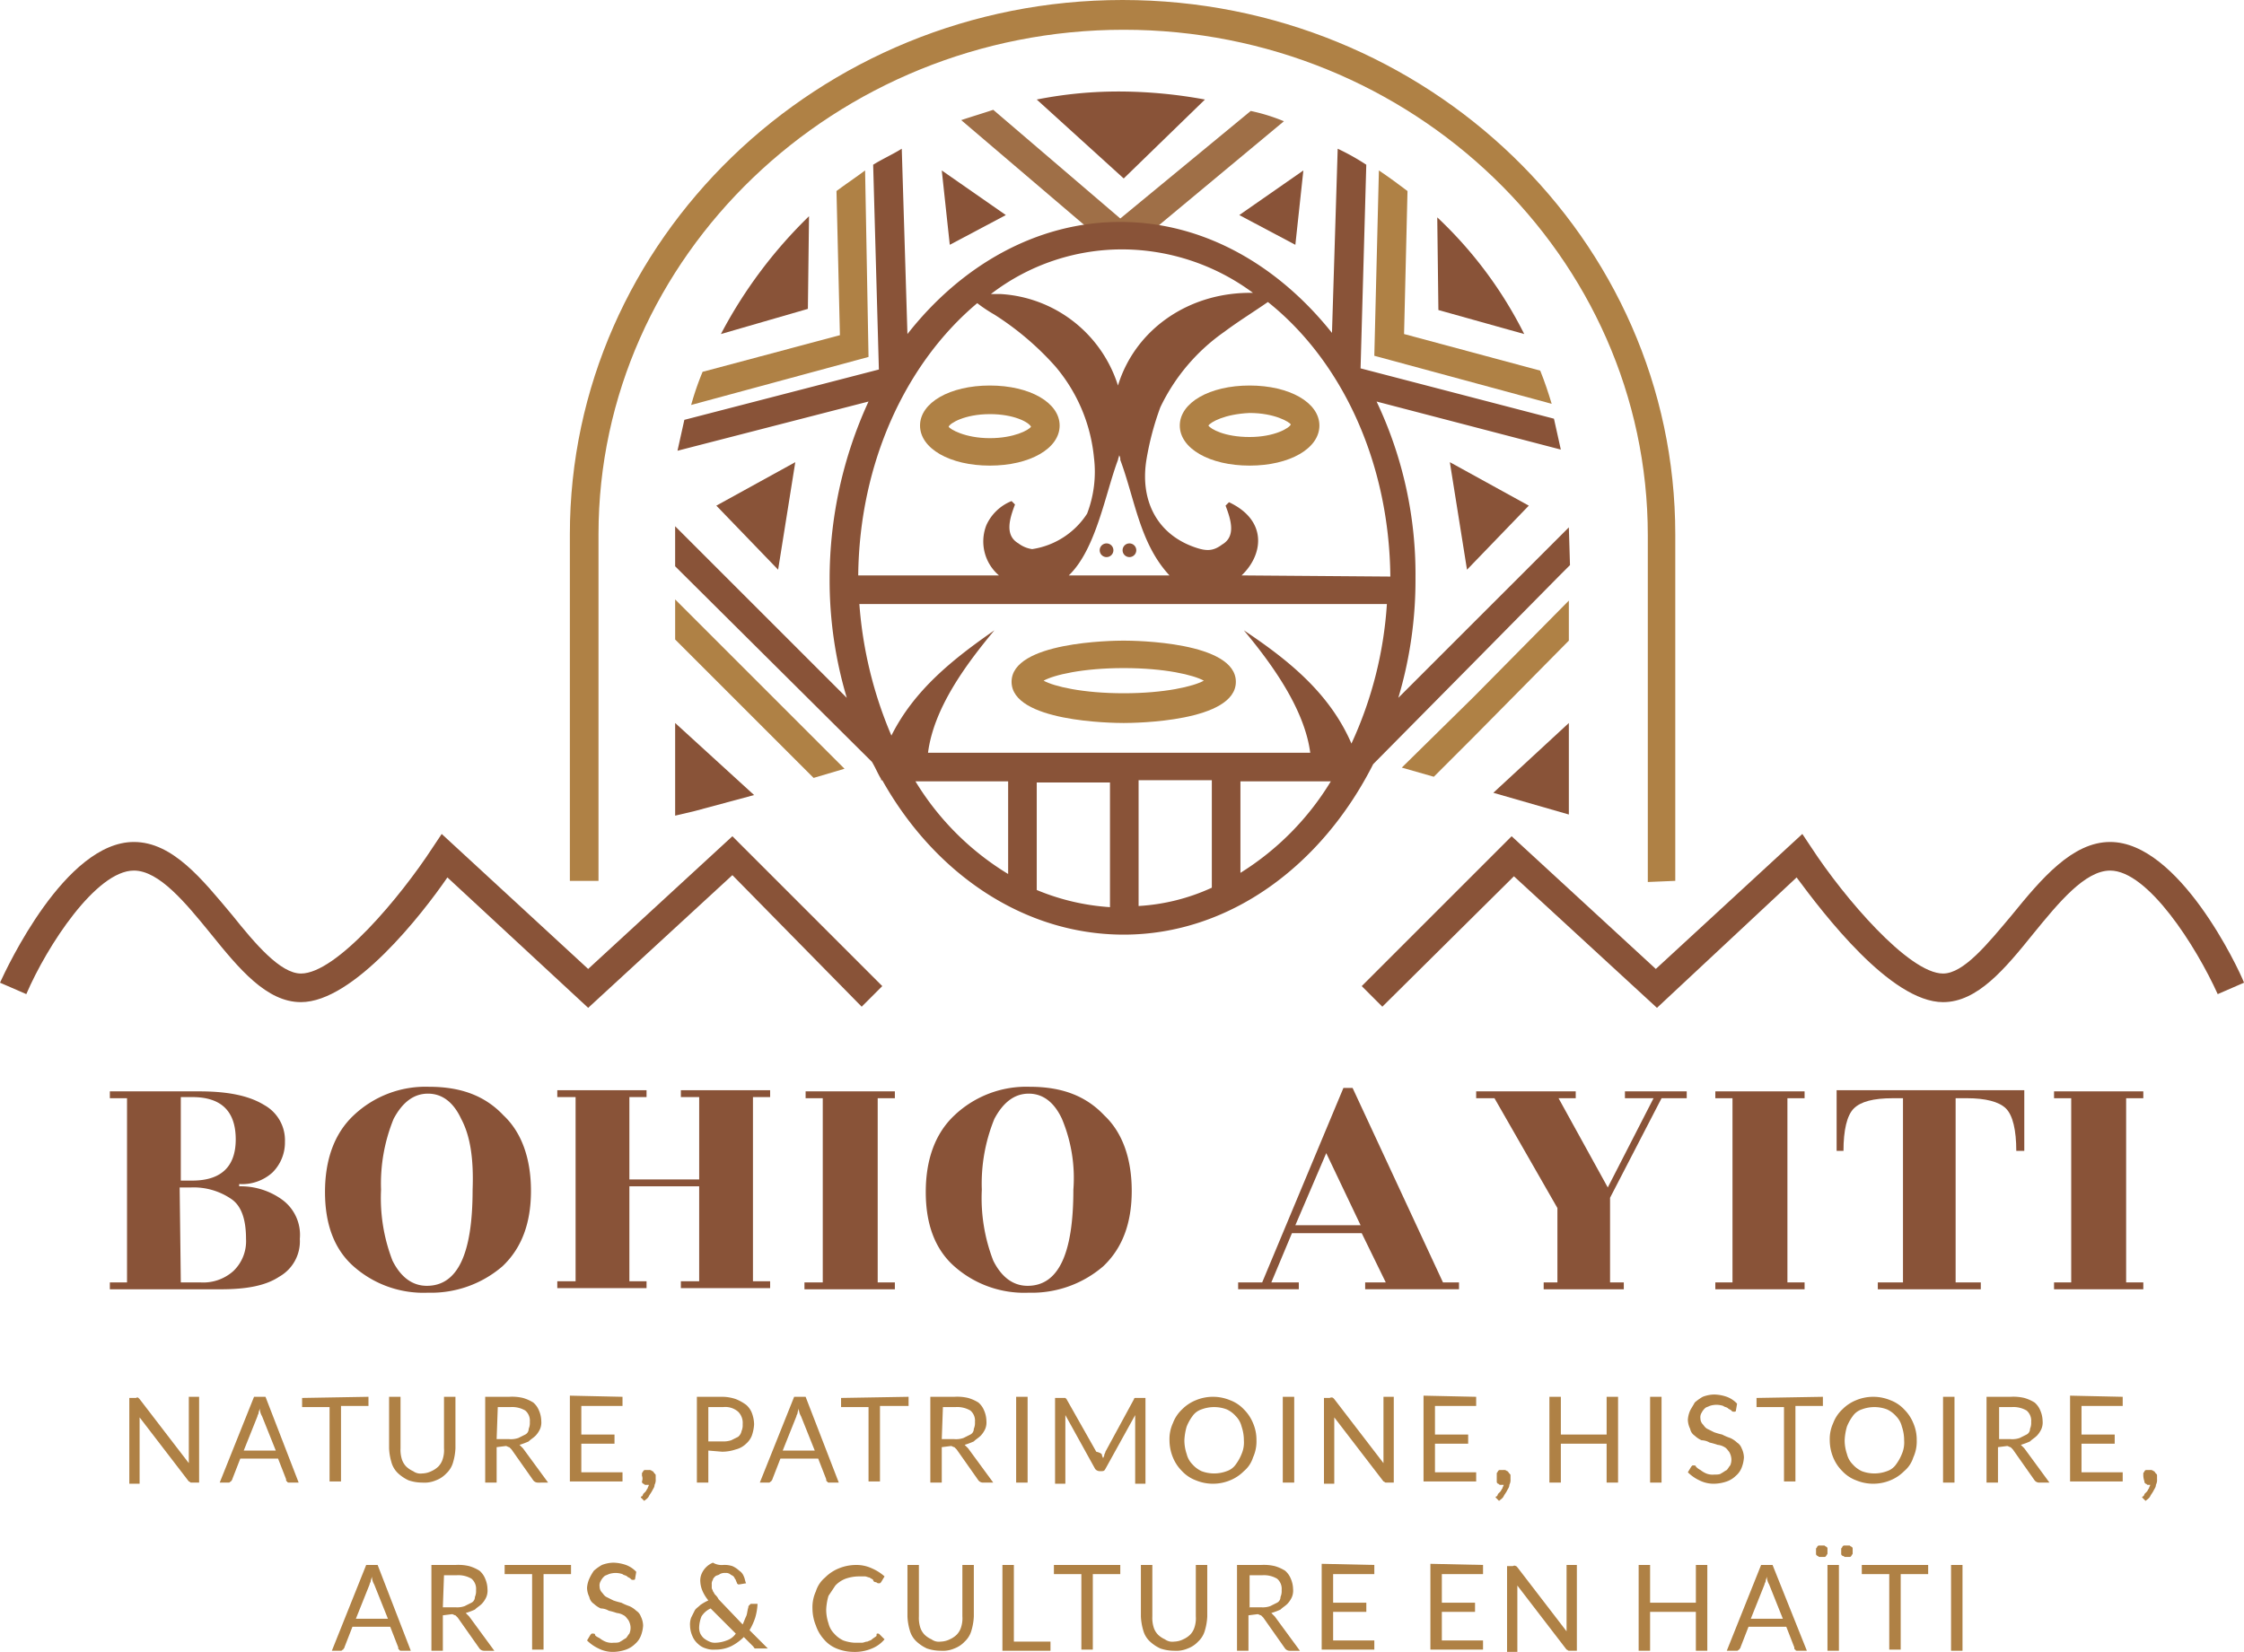 <svg xmlns="http://www.w3.org/2000/svg" width="230.715" height="169.889" viewBox="0 0 230.715 169.889">
  <g id="BOHIO_AYITI-recherches-logos-OK" transform="translate(-18.1 -18)">
    <g id="Groupe_31" data-name="Groupe 31" transform="translate(122.104 83.885)">
      <path id="Tracé_197" data-name="Tracé 197" d="M118.03,82.471c-1.177,0-11.53-.118-11.53-4.235S116.853,74,118.03,74s11.53.118,11.53,4.235S119.206,82.471,118.03,82.471Zm-8.236-4.353c1.059.588,4,1.294,8.236,1.294s7.177-.706,8.236-1.294c-1.059-.588-4-1.294-8.236-1.294S110.853,77.53,109.794,78.118Z" transform="translate(-106.5 -74)" fill="#af8145"/>
    </g>
    <g id="Groupe_32" data-name="Groupe 32" transform="translate(112.692 57.649)">
      <path id="Tracé_198" data-name="Tracé 198" d="M105.677,59.936c-4.118,0-7.177-1.765-7.177-4.118s3.059-4.118,7.177-4.118,7.177,1.765,7.177,4.118S109.795,59.936,105.677,59.936Zm0-5.294c-2.588,0-4.118.941-4.235,1.294.118.235,1.647,1.177,4.235,1.177,2.471,0,4-.824,4.235-1.177C109.677,55.465,108.147,54.641,105.677,54.641Z" transform="translate(-98.5 -51.7)" fill="#af8145"/>
    </g>
    <g id="Groupe_33" data-name="Groupe 33" transform="translate(139.399 57.649)">
      <path id="Tracé_199" data-name="Tracé 199" d="M128.377,59.936c-4.118,0-7.177-1.765-7.177-4.118s3.059-4.118,7.177-4.118,7.177,1.765,7.177,4.118S132.495,59.936,128.377,59.936Zm-4.235-4.118c.235.353,1.647,1.177,4.235,1.177s4.118-.941,4.235-1.294c-.118-.235-1.647-1.177-4.235-1.177C125.788,54.641,124.377,55.465,124.141,55.818Z" transform="translate(-121.2 -51.7)" fill="#af8145"/>
    </g>
    <g id="Groupe_34" data-name="Groupe 34" transform="translate(131.163 73.884)">
      <circle id="Ellipse_5" data-name="Ellipse 5" cx="0.706" cy="0.706" r="0.706" fill="#895338"/>
    </g>
    <g id="Groupe_35" data-name="Groupe 35" transform="translate(133.516 73.884)">
      <circle id="Ellipse_6" data-name="Ellipse 6" cx="0.706" cy="0.706" r="0.706" fill="#895338"/>
    </g>
    <g id="Groupe_36" data-name="Groupe 36" transform="translate(76.69 18)">
      <path id="Tracé_200" data-name="Tracé 200" d="M178.728,108.709V73.061c0-28.707-24.236-52-53.884-52s-54,23.3-54,51.884v35.648H67.9V72.943C67.9,42.707,93.43,18,124.726,18s56.826,24.589,56.826,54.943v35.648Z" transform="translate(-67.9 -18)" fill="#af8145"/>
    </g>
    <g id="Groupe_37" data-name="Groupe 37" transform="translate(18.1 103.768)">
      <path id="Tracé_201" data-name="Tracé 201" d="M78.573,108.783,64.1,95.371c-2.588,3.765-9.647,12.824-15.059,12.824-3.53,0-6.353-3.412-9.294-7.059-2.588-3.177-5.294-6.471-7.883-6.471-3.883,0-8.942,7.765-11.059,12.706L18.1,106.195c.706-1.529,6.706-14.471,13.765-14.471,4,0,7.059,3.883,10.118,7.53,2.353,2.941,4.941,6,7.059,6,3.647,0,10.236-7.883,13.53-12.942l.941-1.412,15.059,13.883L93.4,91.135l15.412,15.412-2.118,2.118L93.4,95.135Z" transform="translate(-18.1 -90.9)" fill="#895338"/>
    </g>
    <g id="Groupe_39" data-name="Groupe 39" transform="translate(86.103 79.649)">
      <path id="Tracé_202" data-name="Tracé 202" d="M75.9,89.6Z" transform="translate(-75.9 -67.011)" fill="#895338"/>
      <path id="Tracé_203" data-name="Tracé 203" d="M79.1,90.259l6.118-1.647L77.1,81.2v9.53Z" transform="translate(-75.688 -68.494)" fill="#895338"/>
      <g id="Groupe_38" data-name="Groupe 38" transform="translate(1.412)">
        <path id="Tracé_204" data-name="Tracé 204" d="M91.336,88.754l3.177-.941L77.1,70.4v4.118Z" transform="translate(-77.1 -70.4)" fill="#af8145"/>
      </g>
    </g>
    <g id="Groupe_40" data-name="Groupe 40" transform="translate(87.514 27.412)">
      <path id="Tracé_205" data-name="Tracé 205" d="M88.818,58.4,80.7,62.871l6.353,6.588Z" transform="translate(-76.465 -20.281)" fill="#895338"/>
      <path id="Tracé_206" data-name="Tracé 206" d="M101.224,40.547l5.765-3.059L100.4,32.9Z" transform="translate(-72.987 -24.782)" fill="#895338"/>
      <path id="Tracé_207" data-name="Tracé 207" d="M96.383,32.9c-.941.706-2,1.412-2.941,2.118l.353,14.824L79.677,53.607A29.047,29.047,0,0,0,78.5,57.019l18.236-4.941Z" transform="translate(-76.853 -24.782)" fill="#af8145"/>
      <path id="Tracé_208" data-name="Tracé 208" d="M90.159,36.9A47.988,47.988,0,0,0,81.1,49.018l8.942-2.588Z" transform="translate(-76.394 -24.076)" fill="#895338"/>
      <path id="Tracé_209" data-name="Tracé 209" d="M131.866,27.718,118.454,38.777,105.394,27.6c-1.059.353-2.235.706-3.294,1.059L117.277,41.6l1.294-1.529,1.294,1.529,15.412-12.824A18.968,18.968,0,0,0,131.866,27.718Z" transform="translate(-72.687 -25.718)" fill="#9f6f47"/>
      <path id="Tracé_210" data-name="Tracé 210" d="M125.995,26.824A49.237,49.237,0,0,0,117.524,26a43.193,43.193,0,0,0-8.824.824l8.942,8.118Z" transform="translate(-71.522 -26)" fill="#895338"/>
      <path id="Tracé_211" data-name="Tracé 211" d="M144.8,58.4l1.765,11.059,6.353-6.588Z" transform="translate(-65.15 -20.281)" fill="#895338"/>
      <path id="Tracé_212" data-name="Tracé 212" d="M132.165,40.547l.824-7.647L126.4,37.488Z" transform="translate(-68.398 -24.782)" fill="#895338"/>
      <path id="Tracé_213" data-name="Tracé 213" d="M156.436,56.9c-.353-1.177-.706-2.235-1.177-3.412l-14-3.765.353-14.706c-.941-.706-1.882-1.412-2.941-2.118L138.2,51.96Z" transform="translate(-66.315 -24.782)" fill="#af8145"/>
      <path id="Tracé_214" data-name="Tracé 214" d="M152.641,49A42.633,42.633,0,0,0,143.7,37l.118,9.53Z" transform="translate(-65.344 -24.058)" fill="#895338"/>
      <path id="Tracé_215" data-name="Tracé 215" d="M168.986,69.943l-5.177,5.177L159.1,79.825l-7.647,7.647a42.375,42.375,0,0,0,1.765-12.353,41.384,41.384,0,0,0-4-18.118l18.942,4.941-.706-3.177-19.883-5.177.588-20.942A23.682,23.682,0,0,0,145.22,31l-.588,18.942C139.1,43,131.455,38.53,122.866,38.53S106.513,43,100.983,50.06L100.4,31c-.941.588-2,1.059-2.941,1.647l.588,21.06-20,5.177-.706,3.177L96.983,57a43.649,43.649,0,0,0-4,18.236,42.156,42.156,0,0,0,1.765,12.236L77.1,69.825v4.118L97.336,94.061c.353.588.588,1.177.941,1.765v.118h.118c5.412,9.647,14.589,15.883,24.824,15.883,10.824,0,20.354-7.059,25.648-17.53l10.353-10.471,8.824-8.942,1.059-1.059ZM123.1,41.353a22.673,22.673,0,0,1,13.412,4.471c-6.589-.118-12.118,3.765-13.883,9.53a13.478,13.478,0,0,0-12.118-9.412h-.941A22.112,22.112,0,0,1,123.1,41.353ZM122.866,63c1.529,4.118,2,8.589,5.059,11.883H117.572c2.824-2.706,3.765-8.471,5.059-11.883,0-.118.118-.353.118-.471A.707.707,0,0,1,122.866,63ZM108.16,46.883a15.329,15.329,0,0,0,1.765,1.177,29.76,29.76,0,0,1,6.236,5.294,16.989,16.989,0,0,1,4,9.412,12.032,12.032,0,0,1-.706,5.765,8.164,8.164,0,0,1-5.647,3.647,3.02,3.02,0,0,1-1.412-.588c-1.412-.824-.941-2.471-.353-4l-.353-.353a4.8,4.8,0,0,0-2.588,2.471,4.585,4.585,0,0,0,1.294,5.177H95.924C96.042,63.237,100.866,53,108.16,46.883Zm-6.353,49.178h9.53v9.53A28.388,28.388,0,0,1,101.807,96.061ZM132.279,107a20.879,20.879,0,0,1-7.53,1.882V95.944h7.53Zm-10.471,2a23.463,23.463,0,0,1-7.53-1.765V96.179h7.53Zm13.412-3.53V96.061h9.294A28.452,28.452,0,0,1,135.22,105.473Zm11.412-13.295C144.4,87,140.161,83.59,135.573,80.531c2.941,3.53,6.236,8.118,6.824,12.589H103.1c.588-4.588,3.883-9.059,6.824-12.589-4.235,2.941-8.236,6.118-10.589,10.824a42.281,42.281,0,0,1-3.294-13.53h54.237A40.307,40.307,0,0,1,146.632,92.179ZM135.338,74.884c2.235-2.118,2.706-5.647-1.294-7.53l-.353.353c.588,1.529,1.059,3.177-.353,4-.941.706-1.647.706-2.941.235-3.882-1.412-5.53-4.941-4.824-9.059a29.405,29.405,0,0,1,1.412-5.294,19.952,19.952,0,0,1,6.588-7.765c1.412-1.059,2.941-2,4.471-3.059,7.53,6,12.471,16.354,12.589,28.236l-15.295-.118Z" transform="translate(-77.1 -25.117)" fill="#895338"/>
      <path id="Tracé_216" data-name="Tracé 216" d="M157.777,70.5l-9.765,9.883L140.6,87.677l3.294.941,4.118-4.118,9.765-9.883Z" transform="translate(-65.891 -18.145)" fill="#af8145"/>
      <path id="Tracé_217" data-name="Tracé 217" d="M156.365,81.2,148.6,88.377l7.765,2.235Z" transform="translate(-64.479 -16.256)" fill="#895338"/>
    </g>
    <g id="Groupe_41" data-name="Groupe 41" transform="translate(29.395 129.769)">
      <path id="Tracé_218" data-name="Tracé 218" d="M27.7,133.754v-.706h1.765V114.106H27.7V113.4h9.177c3.059,0,5.177.471,6.706,1.412a4.134,4.134,0,0,1,2.118,3.765,4.345,4.345,0,0,1-1.294,3.177,4.642,4.642,0,0,1-3.412,1.177v.235a7.241,7.241,0,0,1,4.471,1.412,4.48,4.48,0,0,1,1.765,4,4.172,4.172,0,0,1-2.118,3.883c-1.412.941-3.412,1.294-6,1.294Zm7.294-11.177h1.177c2.941,0,4.471-1.412,4.471-4.235,0-2.941-1.529-4.353-4.471-4.353H34.994Zm0,10.471h2a4.642,4.642,0,0,0,3.412-1.176,4.246,4.246,0,0,0,1.294-3.294c0-2-.471-3.412-1.529-4.118a6.854,6.854,0,0,0-4.118-1.177H34.877l.118,9.765Z" transform="translate(-27.7 -112.929)" fill="#895338"/>
      <path id="Tracé_219" data-name="Tracé 219" d="M67.677,123.706c0,3.294-.941,5.883-2.941,7.765a11.239,11.239,0,0,1-7.647,2.706,10.828,10.828,0,0,1-7.647-2.706c-2-1.765-2.941-4.353-2.941-7.647s.941-6,2.941-7.883A10.751,10.751,0,0,1,57.206,113c3.294,0,5.765.941,7.647,2.941C66.736,117.706,67.677,120.412,67.677,123.706ZM60.5,116.294c-.824-1.765-2-2.588-3.412-2.588s-2.588.824-3.53,2.588a17.61,17.61,0,0,0-1.294,7.294,17.81,17.81,0,0,0,1.177,7.294c.824,1.647,2,2.588,3.53,2.588,3.177,0,4.706-3.294,4.706-9.883C61.795,120.412,61.442,118.059,60.5,116.294Z" transform="translate(-24.381 -113)" fill="#895338"/>
      <path id="Tracé_220" data-name="Tracé 220" d="M88.683,114.006H86.918v18.942h1.765v.706H79.506v-.706h1.882v-9.765H74.212v9.765h1.765v.706H66.8v-.706h1.882V114.006H66.8V113.3h9.177v.706H74.212v8.471h7.177v-8.471H79.506V113.3h9.177Z" transform="translate(-20.798 -112.947)" fill="#895338"/>
      <path id="Tracé_221" data-name="Tracé 221" d="M97.577,133.754H88.4v-.706h1.882V114.106H88.518V113.4h9.177v.706H95.93v18.942h1.765v.706Z" transform="translate(-16.985 -112.929)" fill="#895338"/>
      <path id="Tracé_222" data-name="Tracé 222" d="M120.177,123.706c0,3.294-.941,5.883-2.941,7.765a11.239,11.239,0,0,1-7.647,2.706,10.828,10.828,0,0,1-7.647-2.706c-2-1.765-2.941-4.353-2.941-7.647s.941-6,2.941-7.883A10.751,10.751,0,0,1,109.706,113c3.294,0,5.765.941,7.647,2.941C119.236,117.706,120.177,120.412,120.177,123.706ZM113,116.294c-.824-1.765-2-2.588-3.412-2.588s-2.588.824-3.53,2.588a17.611,17.611,0,0,0-1.294,7.294,17.811,17.811,0,0,0,1.177,7.294c.824,1.647,2,2.588,3.53,2.588,3.177,0,4.706-3.294,4.706-9.883A15.741,15.741,0,0,0,113,116.294Z" transform="translate(-15.114 -113)" fill="#895338"/>
      <path id="Tracé_223" data-name="Tracé 223" d="M149.007,133.1v.706h-9.647V133.1h2.118l-2.471-5.059H131.83l-2.118,5.059h2.824v.706H126.3V133.1h2.471l8.353-20h.941l9.294,20Zm-16.824-5.883h6.706l-3.53-7.412Z" transform="translate(-10.296 -112.982)" fill="#895338"/>
      <path id="Tracé_224" data-name="Tracé 224" d="M162.512,133.754h-8.471v-.706h1.412V125.4l-6.471-11.295H147.1V113.4h10.236v.706h-1.765l5.059,9.177,4.706-9.177h-2.941V113.4h6.353v.706H166.16l-5.294,10.236v8.706h1.412v.706Z" transform="translate(-6.624 -112.929)" fill="#895338"/>
      <path id="Tracé_225" data-name="Tracé 225" d="M177.177,133.754H168v-.706h1.765V114.106H168V113.4h9.177v.706h-1.765v18.942h1.765Z" transform="translate(-2.935 -112.929)" fill="#895338"/>
      <path id="Tracé_226" data-name="Tracé 226" d="M197.071,119.536c0-2.118-.353-3.647-1.059-4.353s-2.118-1.059-4-1.059h-1.177v18.942h2.588v.706H182.835v-.706h2.588V114.124h-1.059c-2,0-3.294.353-4,1.059s-1.059,2.235-1.059,4.353H178.6V113.3h19.295v6.236Z" transform="translate(-1.064 -112.947)" fill="#895338"/>
      <path id="Tracé_227" data-name="Tracé 227" d="M206.777,133.754H197.6v-.706h1.765V114.106H197.6V113.4h9.177v.706h-1.765v18.942h1.765Z" transform="translate(2.29 -112.929)" fill="#895338"/>
    </g>
    <g id="Groupe_42" data-name="Groupe 42" transform="translate(158.105 103.768)">
      <path id="Tracé_228" data-name="Tracé 228" d="M167.454,108.783l-14.706-13.53-13.53,13.412-2.118-2.118,15.412-15.412,14.824,13.648L182.4,90.9l.941,1.412c3.294,5.059,10,12.942,13.53,12.942,2.118,0,4.588-3.059,7.059-6,3.059-3.765,6.236-7.53,10.118-7.53,7.059,0,13.177,12.942,13.765,14.471l-2.706,1.177c-2.235-4.941-7.177-12.706-11.059-12.706-2.588,0-5.294,3.294-7.883,6.471-2.941,3.647-5.765,7.059-9.294,7.059-5.412,0-12.353-9.177-15.059-12.824Z" transform="translate(-137.1 -90.9)" fill="#895338"/>
    </g>
    <g id="Groupe_43" data-name="Groupe 43" transform="translate(31.395 161.417)">
      <path id="Tracé_229" data-name="Tracé 229" d="M30.341,140.218l.118.118,5.059,6.588V140.1h1.059v8.824h-.824c-.118,0-.118-.118-.235-.118l-5.059-6.589v6.824H29.4v-8.824h.706A.163.163,0,0,1,30.341,140.218Z" transform="translate(-29.4 -139.865)" fill="#af8145"/>
      <path id="Tracé_230" data-name="Tracé 230" d="M45.418,148.924h-.941c-.118,0-.235,0-.235-.118-.118,0-.118-.118-.118-.235l-.824-2.118H39.418l-.824,2.118c0,.118-.118.118-.118.235-.118,0-.118.118-.235.118H37.3l3.53-8.824h1.177Zm-5.647-3.294h3.294l-1.412-3.53a1.7,1.7,0,0,1-.235-.824c0,.118-.118.353-.118.471s-.118.235-.118.353Z" transform="translate(-28.006 -139.865)" fill="#af8145"/>
      <path id="Tracé_231" data-name="Tracé 231" d="M51.324,140.1v.941H48.5v7.765H47.324v-7.647H44.5v-.941l6.824-.118Z" transform="translate(-26.735 -139.865)" fill="#af8145"/>
      <path id="Tracé_232" data-name="Tracé 232" d="M55.512,147.983a2.217,2.217,0,0,0,.941-.235,2.462,2.462,0,0,0,.706-.471,1.9,1.9,0,0,0,.471-.824,2.921,2.921,0,0,0,.118-1.059V140.1h1.177v5.294a5.905,5.905,0,0,1-.235,1.412,2.441,2.441,0,0,1-.706,1.177,2.778,2.778,0,0,1-1.059.706,2.984,2.984,0,0,1-1.412.235,4.388,4.388,0,0,1-1.412-.235,4.106,4.106,0,0,1-1.059-.706,2.441,2.441,0,0,1-.706-1.177,5.905,5.905,0,0,1-.235-1.412V140.1h1.177v5.294a3.257,3.257,0,0,0,.118,1.059,1.9,1.9,0,0,0,.471.824,2.461,2.461,0,0,0,.706.471A1.268,1.268,0,0,0,55.512,147.983Z" transform="translate(-25.393 -139.865)" fill="#af8145"/>
      <path id="Tracé_233" data-name="Tracé 233" d="M61.677,145.277v3.647H60.5V140.1h2.471a4.848,4.848,0,0,1,1.412.118,4.18,4.18,0,0,1,1.059.471,2.11,2.11,0,0,1,.588.824,2.81,2.81,0,0,1,.235,1.059,1.745,1.745,0,0,1-.118.824,2.462,2.462,0,0,1-.471.706c-.235.235-.471.353-.706.588a8.109,8.109,0,0,1-.941.353l.353.353,2.588,3.53H65.912a.611.611,0,0,1-.471-.235l-2.235-3.177-.235-.235c-.118,0-.235-.118-.353-.118l-.941.118Zm0-.824h1.294a2.293,2.293,0,0,0,.941-.118l.706-.353a.647.647,0,0,0,.353-.588,1.492,1.492,0,0,0,.118-.706,1.364,1.364,0,0,0-.471-1.176,2.67,2.67,0,0,0-1.529-.353H61.794l-.118,3.294Z" transform="translate(-23.91 -139.865)" fill="#af8145"/>
      <path id="Tracé_234" data-name="Tracé 234" d="M73.312,140.118v.941H69.077V144h3.412v.941H69.077v2.941h4.235v.941H67.9V140l5.412.118Z" transform="translate(-22.604 -139.882)" fill="#af8145"/>
      <path id="Tracé_235" data-name="Tracé 235" d="M74.218,147.088v-.235c0-.118.118-.118.118-.235.118-.118.118-.118.235-.118h.353a.432.432,0,0,1,.353.118c.118,0,.118.118.235.235s.118.118.118.235v.353a1.061,1.061,0,0,1-.118.588c0,.235-.118.353-.235.588s-.235.353-.353.588-.353.353-.471.471l-.235-.235-.118-.118a.115.115,0,0,1,.118-.118.411.411,0,0,0,.118-.235l.235-.235c.118-.118.118-.235.235-.353,0-.118.118-.235.118-.353h-.353c-.118,0-.118-.118-.235-.118-.118-.118-.118-.118-.118-.235A.815.815,0,0,0,74.218,147.088Z" transform="translate(-21.51 -138.735)" fill="#af8145"/>
      <path id="Tracé_236" data-name="Tracé 236" d="M80.177,145.63v3.294H79V140.1h2.588a4.388,4.388,0,0,1,1.412.235,4.769,4.769,0,0,1,1.059.588,2.11,2.11,0,0,1,.588.824,3.481,3.481,0,0,1,.235,1.177,4.18,4.18,0,0,1-.235,1.177,2.11,2.11,0,0,1-.588.824,2.275,2.275,0,0,1-1.059.588,4.387,4.387,0,0,1-1.412.235l-1.412-.118Zm0-.941h1.412a2.59,2.59,0,0,0,.941-.118l.706-.353a1,1,0,0,0,.353-.588,1.492,1.492,0,0,0,.118-.706,1.607,1.607,0,0,0-.471-1.294,2,2,0,0,0-1.529-.471H80.177Z" transform="translate(-20.645 -139.865)" fill="#af8145"/>
      <path id="Tracé_237" data-name="Tracé 237" d="M92.618,148.924h-.941c-.118,0-.235,0-.235-.118-.118,0-.118-.118-.118-.235l-.824-2.118H86.618l-.824,2.118c0,.118-.118.118-.118.235-.118,0-.118.118-.235.118H84.5l3.53-8.824h1.177Zm-5.765-3.294h3.294l-1.412-3.53a1.7,1.7,0,0,1-.235-.824c0,.118-.118.353-.118.471s-.118.235-.118.353Z" transform="translate(-19.674 -139.865)" fill="#af8145"/>
      <path id="Tracé_238" data-name="Tracé 238" d="M98.541,140.1v.941H95.6v7.765H94.424v-7.647H91.6v-.941l6.941-.118Z" transform="translate(-18.421 -139.865)" fill="#af8145"/>
      <path id="Tracé_239" data-name="Tracé 239" d="M100.576,145.277v3.647H99.4V140.1h2.471a4.848,4.848,0,0,1,1.412.118,4.18,4.18,0,0,1,1.059.471,2.11,2.11,0,0,1,.588.824,2.81,2.81,0,0,1,.235,1.059,1.744,1.744,0,0,1-.118.824,2.461,2.461,0,0,1-.471.706c-.235.235-.471.353-.706.588a8.108,8.108,0,0,1-.941.353l.353.353,2.588,3.53h-1.059a.611.611,0,0,1-.471-.235l-2.235-3.177-.235-.235c-.118,0-.235-.118-.353-.118l-.941.118Zm0-.824h1.294a2.293,2.293,0,0,0,.941-.118l.706-.353a.647.647,0,0,0,.353-.588,1.492,1.492,0,0,0,.118-.706,1.364,1.364,0,0,0-.471-1.176,2.67,2.67,0,0,0-1.529-.353h-1.294l-.118,3.294Z" transform="translate(-17.044 -139.865)" fill="#af8145"/>
      <path id="Tracé_240" data-name="Tracé 240" d="M108.077,148.924H106.9V140.1h1.177Z" transform="translate(-15.72 -139.865)" fill="#af8145"/>
      <path id="Tracé_241" data-name="Tracé 241" d="M115.124,146.083c0,.118.118.235.118.353,0-.118.118-.235.118-.353s.118-.235.118-.353l2.941-5.412a.115.115,0,0,1,.118-.118h1.059v8.824h-1.059v-7.059l-3.059,5.53c-.118.235-.235.235-.471.235h-.118a.611.611,0,0,1-.471-.235l-3.059-5.53v7.059H110.3V140.2h1.059l.118.118,3.059,5.412C115.006,145.847,115.124,145.965,115.124,146.083Z" transform="translate(-15.12 -139.847)" fill="#af8145"/>
      <path id="Tracé_242" data-name="Tracé 242" d="M129.242,144.571a3.929,3.929,0,0,1-.353,1.765,3,3,0,0,1-.941,1.412,4.23,4.23,0,0,1-1.412.941,4.588,4.588,0,0,1-3.53,0,3.724,3.724,0,0,1-1.412-.941,4.231,4.231,0,0,1-.941-1.412,4.721,4.721,0,0,1-.353-1.765,3.929,3.929,0,0,1,.353-1.765,3.724,3.724,0,0,1,.941-1.412,4.23,4.23,0,0,1,1.412-.941,4.588,4.588,0,0,1,3.53,0,3.724,3.724,0,0,1,1.412.941,4.23,4.23,0,0,1,.941,1.412A4.3,4.3,0,0,1,129.242,144.571Zm-1.294,0a4.389,4.389,0,0,0-.235-1.412,2.275,2.275,0,0,0-.588-1.059,2.832,2.832,0,0,0-.941-.706,3.677,3.677,0,0,0-2.588,0,1.83,1.83,0,0,0-.941.706,4.769,4.769,0,0,0-.588,1.059,5.906,5.906,0,0,0-.235,1.412,4.388,4.388,0,0,0,.235,1.412,2.275,2.275,0,0,0,.588,1.059,2.832,2.832,0,0,0,.941.706,3.677,3.677,0,0,0,2.588,0,1.83,1.83,0,0,0,.941-.706,4.771,4.771,0,0,0,.588-1.059A2.984,2.984,0,0,0,127.947,144.571Z" transform="translate(-13.355 -139.865)" fill="#af8145"/>
      <path id="Tracé_243" data-name="Tracé 243" d="M131.376,148.924H130.2V140.1h1.176Z" transform="translate(-11.607 -139.865)" fill="#af8145"/>
      <path id="Tracé_244" data-name="Tracé 244" d="M134.741,140.218l.118.118,5.059,6.588V140.1h1.059v8.824h-.824c-.118,0-.118-.118-.235-.118l-5.059-6.589v6.824H133.8v-8.824h.588C134.624,140.1,134.741,140.218,134.741,140.218Z" transform="translate(-10.972 -139.865)" fill="#af8145"/>
      <path id="Tracé_245" data-name="Tracé 245" d="M147.912,140.118v.941h-4.235V144h3.412v.941h-3.412v2.941h4.235v.941H142.5V140l5.412.118Z" transform="translate(-9.436 -139.882)" fill="#af8145"/>
      <path id="Tracé_246" data-name="Tracé 246" d="M148.918,147.088v-.235c0-.118.118-.118.118-.235.118-.118.118-.118.235-.118h.353a.432.432,0,0,1,.353.118c.118,0,.118.118.235.235s.118.118.118.235v.353a1.061,1.061,0,0,1-.118.588c0,.235-.118.353-.235.588s-.235.353-.353.588-.353.353-.471.471l-.235-.235-.118-.118a.115.115,0,0,1,.118-.118.411.411,0,0,0,.118-.235l.235-.235c.118-.118.118-.235.235-.353,0-.118.118-.235.118-.353h-.353c-.118,0-.118-.118-.235-.118-.118-.118-.118-.118-.118-.235C148.918,147.206,148.918,147.206,148.918,147.088Z" transform="translate(-8.324 -138.735)" fill="#af8145"/>
      <path id="Tracé_247" data-name="Tracé 247" d="M160.559,148.924h-1.177v-4h-4.706v4H153.5V140.1h1.177v3.883h4.706V140.1h1.177Z" transform="translate(-7.494 -139.865)" fill="#af8145"/>
      <path id="Tracé_248" data-name="Tracé 248" d="M163.477,148.924H162.3V140.1h1.177Z" transform="translate(-5.941 -139.865)" fill="#af8145"/>
      <path id="Tracé_249" data-name="Tracé 249" d="M170.541,141.547a.115.115,0,0,1-.118.118h-.118c-.118,0-.118,0-.235-.118s-.235-.118-.353-.235-.353-.118-.471-.235a2.176,2.176,0,0,0-1.412,0c-.235.118-.353.118-.471.235a1.624,1.624,0,0,0-.353.471.882.882,0,0,0-.118.588.9.9,0,0,0,.235.588c.118.118.235.353.471.471l.706.353a7.49,7.49,0,0,0,.824.235,5.733,5.733,0,0,0,.824.353,2.463,2.463,0,0,1,.706.471,1.175,1.175,0,0,1,.471.588,2.216,2.216,0,0,1,.235.941,3.435,3.435,0,0,1-.235,1.059,2.11,2.11,0,0,1-.588.824,2.562,2.562,0,0,1-.941.588,4.229,4.229,0,0,1-1.294.235,3.257,3.257,0,0,1-1.529-.353,4.226,4.226,0,0,1-1.177-.824l.353-.588.118-.118h.118c.118,0,.235,0,.235.118a1.624,1.624,0,0,0,.471.353,2.572,2.572,0,0,0,.588.353,1.744,1.744,0,0,0,.824.118c.235,0,.588,0,.706-.118.235-.118.353-.235.588-.353.118-.118.235-.353.353-.471a1.492,1.492,0,0,0,.118-.706,1.672,1.672,0,0,0-.235-.706c-.118-.118-.235-.353-.471-.471a1.672,1.672,0,0,0-.706-.235,7.5,7.5,0,0,0-.824-.235,1.7,1.7,0,0,0-.824-.235,2.462,2.462,0,0,1-.706-.471,1.08,1.08,0,0,1-.471-.706,2.216,2.216,0,0,1-.235-.941,2.77,2.77,0,0,1,.235-.941c.118-.235.353-.588.471-.824a4.98,4.98,0,0,1,.824-.588,3.481,3.481,0,0,1,1.177-.235,4.23,4.23,0,0,1,1.294.235,2.778,2.778,0,0,1,1.059.706Z" transform="translate(-5.359 -139.9)" fill="#af8145"/>
      <path id="Tracé_250" data-name="Tracé 250" d="M178.424,140.1v.941H175.6v7.765h-1.176v-7.647H171.6v-.941l6.824-.118Z" transform="translate(-4.299 -139.865)" fill="#af8145"/>
      <path id="Tracé_251" data-name="Tracé 251" d="M186.942,144.571a3.929,3.929,0,0,1-.353,1.765,3,3,0,0,1-.941,1.412,4.23,4.23,0,0,1-1.412.941,4.588,4.588,0,0,1-3.53,0,3.724,3.724,0,0,1-1.412-.941,4.231,4.231,0,0,1-.941-1.412,4.721,4.721,0,0,1-.353-1.765,3.929,3.929,0,0,1,.353-1.765,3.725,3.725,0,0,1,.941-1.412,4.231,4.231,0,0,1,1.412-.941,4.588,4.588,0,0,1,3.53,0,3.724,3.724,0,0,1,1.412.941,4.231,4.231,0,0,1,.941,1.412A4.3,4.3,0,0,1,186.942,144.571Zm-1.294,0a4.389,4.389,0,0,0-.235-1.412,2.275,2.275,0,0,0-.588-1.059,2.832,2.832,0,0,0-.941-.706,3.677,3.677,0,0,0-2.588,0,1.83,1.83,0,0,0-.941.706,4.77,4.77,0,0,0-.588,1.059,5.9,5.9,0,0,0-.235,1.412,4.389,4.389,0,0,0,.235,1.412,2.275,2.275,0,0,0,.588,1.059,2.832,2.832,0,0,0,.941.706,3.677,3.677,0,0,0,2.588,0,1.83,1.83,0,0,0,.941-.706,4.771,4.771,0,0,0,.588-1.059A2.985,2.985,0,0,0,185.647,144.571Z" transform="translate(-3.17 -139.865)" fill="#af8145"/>
      <path id="Tracé_252" data-name="Tracé 252" d="M189.077,148.924H187.9V140.1h1.177Z" transform="translate(-1.422 -139.865)" fill="#af8145"/>
      <path id="Tracé_253" data-name="Tracé 253" d="M192.876,145.277v3.647H191.7V140.1h2.471a4.848,4.848,0,0,1,1.412.118,4.179,4.179,0,0,1,1.059.471,2.111,2.111,0,0,1,.588.824,2.81,2.81,0,0,1,.235,1.059,1.745,1.745,0,0,1-.118.824,2.462,2.462,0,0,1-.471.706c-.235.235-.471.353-.706.588a8.11,8.11,0,0,1-.941.353l.353.353,2.588,3.53h-1.059a.611.611,0,0,1-.471-.235l-2.235-3.177-.235-.235c-.118,0-.235-.118-.353-.118l-.941.118Zm0-.824h1.294a2.293,2.293,0,0,0,.941-.118l.706-.353a.647.647,0,0,0,.353-.588,1.492,1.492,0,0,0,.118-.706,1.364,1.364,0,0,0-.471-1.176,2.67,2.67,0,0,0-1.529-.353h-1.294v3.294Z" transform="translate(-0.751 -139.865)" fill="#af8145"/>
      <path id="Tracé_254" data-name="Tracé 254" d="M204.412,140.118v.941h-4.235V144h3.412v.941h-3.412v2.941h4.235v.941H199V140l5.412.118Z" transform="translate(0.537 -139.882)" fill="#af8145"/>
      <path id="Tracé_255" data-name="Tracé 255" d="M205.418,147.088v-.235c0-.118.118-.118.118-.235.118-.118.118-.118.235-.118h.353a.432.432,0,0,1,.353.118c.118,0,.118.118.235.235s.118.118.118.235v.353a1.061,1.061,0,0,1-.118.588c0,.235-.118.353-.235.588s-.235.353-.353.588-.353.353-.471.471l-.235-.235-.118-.118a.115.115,0,0,1,.118-.118.411.411,0,0,0,.118-.235l.235-.235c.118-.118.118-.235.235-.353,0-.118.118-.235.118-.353h-.235c-.118,0-.118-.118-.235-.118-.118-.118-.118-.118-.118-.235A2.058,2.058,0,0,1,205.418,147.088Z" transform="translate(1.649 -138.735)" fill="#af8145"/>
      <path id="Tracé_256" data-name="Tracé 256" d="M55.218,163.624h-.941c-.118,0-.235,0-.235-.118-.118,0-.118-.118-.118-.235l-.824-2.118H49.218l-.824,2.118c0,.118-.118.118-.118.235-.118,0-.118.118-.235.118H47.1l3.53-8.824h1.177Zm-5.647-3.294h3.294l-1.412-3.53a1.7,1.7,0,0,1-.235-.824c0,.118-.118.353-.118.471s-.118.235-.118.353Z" transform="translate(-26.276 -137.27)" fill="#af8145"/>
      <path id="Tracé_257" data-name="Tracé 257" d="M56.977,159.977v3.647H55.8V154.8h2.471a4.848,4.848,0,0,1,1.412.118,4.18,4.18,0,0,1,1.059.471,2.11,2.11,0,0,1,.588.824,2.81,2.81,0,0,1,.235,1.059,1.745,1.745,0,0,1-.118.824,2.462,2.462,0,0,1-.471.706c-.235.235-.471.353-.706.588a8.109,8.109,0,0,1-.941.353l.353.353,2.588,3.53H61.212a.611.611,0,0,1-.471-.235l-2.235-3.177-.235-.235c-.118,0-.235-.118-.353-.118l-.941.118Zm0-.824h1.294a2.293,2.293,0,0,0,.941-.118l.706-.353a.647.647,0,0,0,.353-.588,1.492,1.492,0,0,0,.118-.706,1.364,1.364,0,0,0-.471-1.177,2.67,2.67,0,0,0-1.529-.353H57.094l-.118,3.294Z" transform="translate(-24.74 -137.27)" fill="#af8145"/>
      <path id="Tracé_258" data-name="Tracé 258" d="M69.024,154.8v.941H66.2v7.765H65.024v-7.765H62.2V154.8Z" transform="translate(-23.61 -137.27)" fill="#af8145"/>
      <path id="Tracé_259" data-name="Tracé 259" d="M74.341,156.247a.115.115,0,0,1-.118.118h-.118c-.118,0-.118,0-.235-.118s-.235-.118-.353-.235-.353-.118-.471-.235a2.177,2.177,0,0,0-1.412,0c-.235.118-.353.118-.471.235a1.625,1.625,0,0,0-.353.471.882.882,0,0,0-.118.588.9.9,0,0,0,.235.588c.118.118.235.353.471.471l.706.353a7.5,7.5,0,0,0,.824.235,5.732,5.732,0,0,0,.824.353,2.462,2.462,0,0,1,.706.471,1.175,1.175,0,0,1,.471.588,2.217,2.217,0,0,1,.235.941,3.435,3.435,0,0,1-.235,1.059,2.11,2.11,0,0,1-.588.824,2.562,2.562,0,0,1-.941.588,4.23,4.23,0,0,1-1.294.235,3.257,3.257,0,0,1-1.529-.353A4.225,4.225,0,0,1,69.4,162.6l.353-.588.118-.118h.118c.118,0,.235,0,.235.118s.235.235.471.353a2.571,2.571,0,0,0,.588.353,1.744,1.744,0,0,0,.824.118c.235,0,.588,0,.706-.118.235-.118.353-.235.588-.353.118-.118.235-.353.353-.471a1.492,1.492,0,0,0,.118-.706,1.672,1.672,0,0,0-.235-.706c-.118-.118-.235-.353-.471-.471a1.672,1.672,0,0,0-.706-.235,7.5,7.5,0,0,0-.824-.235,1.7,1.7,0,0,0-.824-.235,2.462,2.462,0,0,1-.706-.471,1.08,1.08,0,0,1-.471-.706,2.216,2.216,0,0,1-.235-.941,2.769,2.769,0,0,1,.235-.941,5.113,5.113,0,0,1,.471-.824,4.981,4.981,0,0,1,.824-.588,3.48,3.48,0,0,1,1.177-.235,4.23,4.23,0,0,1,1.294.235,2.778,2.778,0,0,1,1.059.706Z" transform="translate(-22.339 -137.305)" fill="#af8145"/>
      <path id="Tracé_260" data-name="Tracé 260" d="M81.812,154.835a2.591,2.591,0,0,1,.941.118,2.462,2.462,0,0,1,.706.471,1.175,1.175,0,0,1,.471.588c.118.235.118.471.235.706l-.706.118h-.118l-.118-.118c0-.118-.118-.235-.118-.353-.118-.118-.118-.235-.235-.353s-.235-.118-.353-.235a.707.707,0,0,0-.471-.118,1.061,1.061,0,0,0-.588.118c-.118.118-.353.118-.471.235s-.235.235-.235.353a.707.707,0,0,0-.118.471v.353c0,.118.118.235.118.353.118.118.118.235.235.353a1.625,1.625,0,0,1,.353.471l2.471,2.588c.118-.235.235-.588.353-.824s.118-.588.235-.941c0-.118,0-.118.118-.235l.118-.118h.706a5.906,5.906,0,0,1-.235,1.412,6.306,6.306,0,0,1-.588,1.294l1.882,1.882H85.106c-.118,0-.118-.118-.235-.235l-.941-.941a5.224,5.224,0,0,1-1.294.941,3.758,3.758,0,0,1-1.647.353,2.293,2.293,0,0,1-.941-.118,1.9,1.9,0,0,1-.824-.471,2.11,2.11,0,0,1-.588-.824,2.81,2.81,0,0,1-.235-1.059,2,2,0,0,1,.118-.824l.353-.706c.118-.235.353-.353.588-.588a5.113,5.113,0,0,1,.824-.471,4.128,4.128,0,0,1-.588-.941,2.769,2.769,0,0,1-.235-.941,1.744,1.744,0,0,1,.118-.824,2.163,2.163,0,0,1,1.177-1.177A1.749,1.749,0,0,0,81.812,154.835Zm-2.471,6.353a1.492,1.492,0,0,0,.118.706,1.624,1.624,0,0,0,.353.471,2.572,2.572,0,0,0,.588.353,1.279,1.279,0,0,0,.588.118,3.481,3.481,0,0,0,1.177-.235,1.83,1.83,0,0,0,.941-.706l-2.588-2.588a2.179,2.179,0,0,0-.941.824A3.435,3.435,0,0,0,79.341,161.188Z" transform="translate(-20.751 -137.305)" fill="#af8145"/>
      <path id="Tracé_261" data-name="Tracé 261" d="M95.806,161.859c.118,0,.118,0,.235.118l.471.471a3.336,3.336,0,0,1-1.294.941,4.48,4.48,0,0,1-1.882.353,4.721,4.721,0,0,1-1.765-.353,3.337,3.337,0,0,1-1.294-.941,4.068,4.068,0,0,1-.824-1.412,4.721,4.721,0,0,1-.353-1.765,3.929,3.929,0,0,1,.353-1.765,3,3,0,0,1,.941-1.412,4.23,4.23,0,0,1,1.412-.941,4.721,4.721,0,0,1,1.765-.353,3.758,3.758,0,0,1,1.647.353,4.859,4.859,0,0,1,1.294.824l-.353.588-.118.118h-.235a.411.411,0,0,0-.235-.118.253.253,0,0,1-.235-.235c-.118-.118-.235-.118-.353-.235-.118,0-.353-.118-.471-.118h-.706a4.231,4.231,0,0,0-1.294.235,2.778,2.778,0,0,0-1.059.706l-.706,1.059a5.905,5.905,0,0,0-.235,1.412,4.388,4.388,0,0,0,.235,1.412,2.275,2.275,0,0,0,.588,1.059,2.832,2.832,0,0,0,.941.706,4.18,4.18,0,0,0,1.177.235h.706c.235,0,.353-.118.588-.118.235-.118.353-.118.471-.235s.353-.235.471-.353C95.688,161.859,95.688,161.859,95.806,161.859Z" transform="translate(-18.862 -137.27)" fill="#af8145"/>
      <path id="Tracé_262" data-name="Tracé 262" d="M100.812,162.683a2.217,2.217,0,0,0,.941-.235,2.461,2.461,0,0,0,.706-.471,1.9,1.9,0,0,0,.471-.824,2.921,2.921,0,0,0,.118-1.059V154.8h1.177v5.294a5.906,5.906,0,0,1-.235,1.412,2.441,2.441,0,0,1-.706,1.176,2.778,2.778,0,0,1-1.059.706,2.984,2.984,0,0,1-1.412.235,4.388,4.388,0,0,1-1.412-.235,4.105,4.105,0,0,1-1.059-.706,2.441,2.441,0,0,1-.706-1.176,5.906,5.906,0,0,1-.235-1.412V154.8h1.177v5.294a3.257,3.257,0,0,0,.118,1.059,1.9,1.9,0,0,0,.471.824,2.461,2.461,0,0,0,.706.471A1.268,1.268,0,0,0,100.812,162.683Z" transform="translate(-17.397 -137.27)" fill="#af8145"/>
      <path id="Tracé_263" data-name="Tracé 263" d="M106.877,162.683h3.765v.941H105.7V154.8h1.177Z" transform="translate(-15.932 -137.27)" fill="#af8145"/>
      <path id="Tracé_264" data-name="Tracé 264" d="M117.024,154.8v.941H114.2v7.765h-1.177v-7.765H110.2V154.8Z" transform="translate(-15.138 -137.27)" fill="#af8145"/>
      <path id="Tracé_265" data-name="Tracé 265" d="M121.212,162.683a2.217,2.217,0,0,0,.941-.235,2.461,2.461,0,0,0,.706-.471,1.9,1.9,0,0,0,.471-.824,2.921,2.921,0,0,0,.118-1.059V154.8h1.177v5.294a5.906,5.906,0,0,1-.235,1.412,2.441,2.441,0,0,1-.706,1.176,2.778,2.778,0,0,1-1.059.706,2.984,2.984,0,0,1-1.412.235,4.388,4.388,0,0,1-1.412-.235,4.105,4.105,0,0,1-1.059-.706,2.441,2.441,0,0,1-.706-1.176,5.906,5.906,0,0,1-.235-1.412V154.8h1.177v5.294a3.257,3.257,0,0,0,.118,1.059,1.9,1.9,0,0,0,.471.824,2.461,2.461,0,0,0,.706.471A1.268,1.268,0,0,0,121.212,162.683Z" transform="translate(-13.796 -137.27)" fill="#af8145"/>
      <path id="Tracé_266" data-name="Tracé 266" d="M127.377,159.977v3.647H126.2V154.8h2.471a4.848,4.848,0,0,1,1.412.118,4.18,4.18,0,0,1,1.059.471,2.111,2.111,0,0,1,.588.824,2.81,2.81,0,0,1,.235,1.059,1.744,1.744,0,0,1-.118.824,2.461,2.461,0,0,1-.471.706c-.235.235-.471.353-.706.588a8.11,8.11,0,0,1-.941.353l.353.353,2.588,3.53h-1.059a.611.611,0,0,1-.471-.235l-2.235-3.177-.235-.235c-.118,0-.235-.118-.353-.118l-.941.118Zm0-.824h1.294a2.293,2.293,0,0,0,.941-.118l.706-.353a.647.647,0,0,0,.353-.588,1.492,1.492,0,0,0,.118-.706,1.364,1.364,0,0,0-.471-1.177,2.67,2.67,0,0,0-1.529-.353h-1.294v3.294h-.118Z" transform="translate(-12.313 -137.27)" fill="#af8145"/>
      <path id="Tracé_267" data-name="Tracé 267" d="M139.012,154.818v.941h-4.235V158.7h3.412v.941h-3.412v2.941h4.235v.941H133.6V154.7l5.412.118Z" transform="translate(-11.007 -137.288)" fill="#af8145"/>
      <path id="Tracé_268" data-name="Tracé 268" d="M148.512,154.818v.941h-4.235V158.7h3.412v.941h-3.412v2.941h4.235v.941H143.1V154.7l5.412.118Z" transform="translate(-9.33 -137.288)" fill="#af8145"/>
      <path id="Tracé_269" data-name="Tracé 269" d="M150.741,154.918l.118.118,5.059,6.588V154.8h1.059v8.824h-.824c-.118,0-.118-.118-.235-.118l-5.059-6.589v6.824H149.8v-8.824h.588C150.624,154.8,150.624,154.918,150.741,154.918Z" transform="translate(-8.148 -137.27)" fill="#af8145"/>
      <path id="Tracé_270" data-name="Tracé 270" d="M168.359,163.624h-1.177v-4h-4.706v4H161.3V154.8h1.177v3.883h4.706V154.8h1.177Z" transform="translate(-6.118 -137.27)" fill="#af8145"/>
      <path id="Tracé_271" data-name="Tracé 271" d="M177.236,163.624h-.941c-.118,0-.235,0-.235-.118-.118,0-.118-.118-.118-.235l-.824-2.118h-3.882l-.824,2.118c0,.118-.118.118-.118.235-.118,0-.118.118-.235.118H169l3.53-8.824h1.177Zm-5.765-3.294h3.294l-1.412-3.53a1.7,1.7,0,0,1-.235-.824c0,.118-.118.353-.118.471s-.118.235-.118.353Z" transform="translate(-4.758 -137.27)" fill="#af8145"/>
      <path id="Tracé_272" data-name="Tracé 272" d="M177.977,153.688v.235c0,.118-.118.118-.118.235-.118.118-.118.118-.235.118h-.471c-.118,0-.118-.118-.235-.118-.118-.118-.118-.118-.118-.235v-.471c0-.118.118-.118.118-.235.118-.118.118-.118.235-.118h.471c.118,0,.118.118.235.118.118.118.118.118.118.235Zm1.177,10.236h-1.177V155.1h1.177Zm1.412-10.236v.235c0,.118-.118.118-.118.235-.118.118-.118.118-.235.118h-.471a.411.411,0,0,0-.235-.118c-.118-.118-.118-.118-.118-.235v-.471c0-.118.118-.118.118-.235.118-.118.118-.118.235-.118h.471c.118,0,.118.118.235.118.118.118.118.118.118.235Z" transform="translate(-3.382 -137.57)" fill="#af8145"/>
      <path id="Tracé_273" data-name="Tracé 273" d="M187.624,154.8v.941H184.8v7.765h-1.177v-7.765H180.8V154.8Z" transform="translate(-2.676 -137.27)" fill="#af8145"/>
      <path id="Tracé_274" data-name="Tracé 274" d="M189.777,163.624H188.6V154.8h1.177Z" transform="translate(-1.299 -137.27)" fill="#af8145"/>
    </g>
  </g>
</svg>
